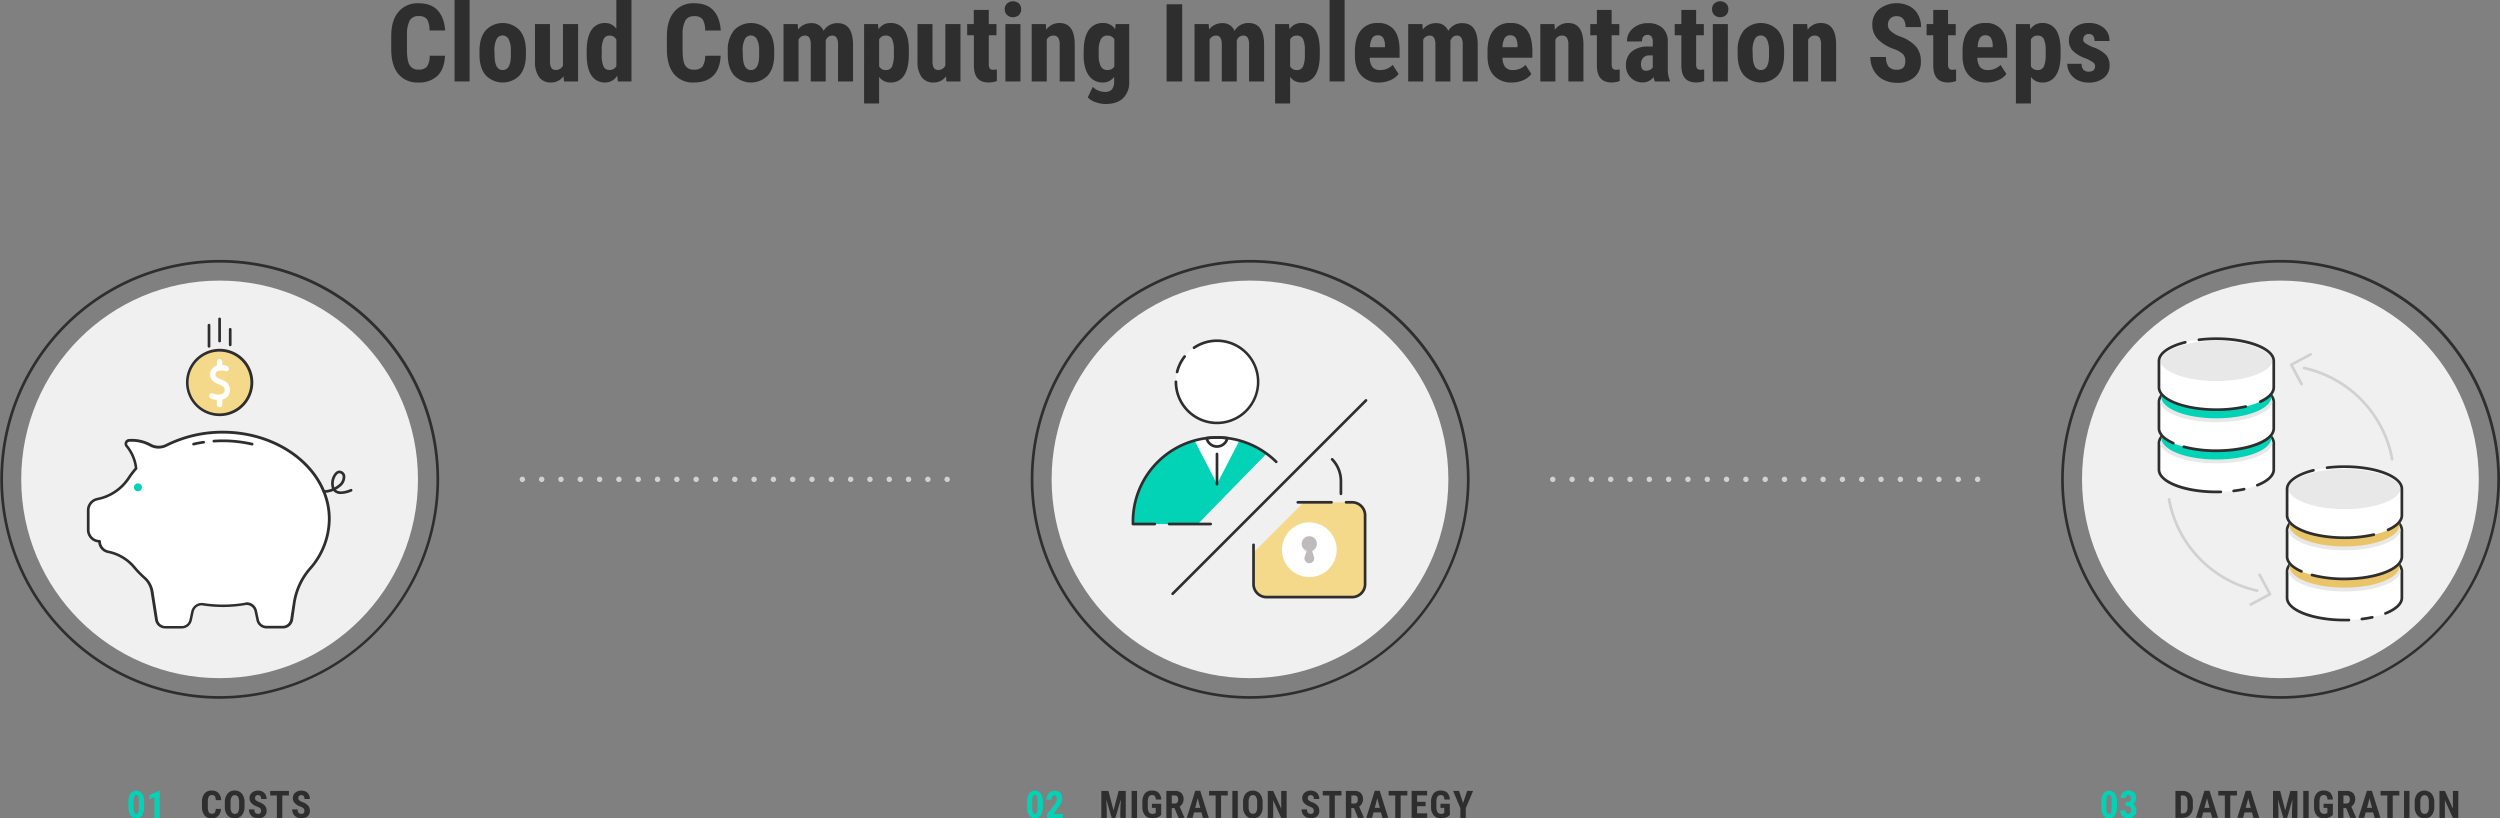 <svg id="Layer_1" data-name="Layer 1" xmlns="http://www.w3.org/2000/svg" viewBox="0 0 921 301.47"><rect x="0" y="0" width="921" height="301.47" fill="#808080" stroke="none"/><defs><style>.cls-1{fill:#2e2e2e;}.cls-2{fill:#d1d1d1;}.cls-3{fill:#f0f0f0;}.cls-4{fill:#fff;}.cls-5{fill:#02d2b6;}.cls-6{fill:#f5d98b;}.cls-7{fill:#e8e8e8;}.cls-8{fill:#eac468;}.cls-9{fill:#bdbbbc;}</style></defs><title>Artboard 3</title><path class="cls-1" d="M163.94,20.53c-.14,3.24-1.06,5.69-2.73,7.36a9.69,9.69,0,0,1-7.12,2.5,9,9,0,0,1-7.39-3.17q-2.56-3.18-2.57-9.06V13.38c0-3.91.88-6.92,2.66-9a9.09,9.09,0,0,1,7.38-3.18q4.65,0,7.06,2.6T164,11.23h-5.76a7.8,7.8,0,0,0-.93-4.15,3.68,3.68,0,0,0-3.12-1.14,3.47,3.47,0,0,0-3.26,1.61,11.22,11.22,0,0,0-1,5.3v5.37q0,4.25,1,5.82a3.47,3.47,0,0,0,3.25,1.58,3.75,3.75,0,0,0,3.13-1.1,7.29,7.29,0,0,0,1-4Z"/><path class="cls-1" d="M173,30h-5.54V0H173Z"/><path class="cls-1" d="M176.64,18.75c0-3.2.75-5.72,2.27-7.54a8.61,8.61,0,0,1,12.58,0q2.26,2.73,2.26,7.58v1.35c0,3.21-.75,5.73-2.24,7.54a8.68,8.68,0,0,1-12.61,0q-2.27-2.73-2.26-7.57Zm5.55,1.39q0,5.66,3,5.66c1.86,0,2.86-1.57,3-4.73l0-2.32a8.82,8.82,0,0,0-.8-4.29,2.48,2.48,0,0,0-2.26-1.39,2.43,2.43,0,0,0-2.2,1.39,9,9,0,0,0-.79,4.29Z"/><path class="cls-1" d="M207.59,28.07A5.46,5.46,0,0,1,203,30.39a5.18,5.18,0,0,1-4.41-2,9.63,9.63,0,0,1-1.5-5.83V8.87h5.52V22.7c0,2.05.71,3.08,2.06,3.08a2.85,2.85,0,0,0,2.73-1.64V8.87h5.57V30h-5.2Z"/><path class="cls-1" d="M216.14,18.79c0-3.46.59-6,1.76-7.75A5.81,5.81,0,0,1,223,8.48a4.92,4.92,0,0,1,4.06,2.11V0h5.57V30h-5l-.25-2.15A5.11,5.11,0,0,1,223,30.39a5.79,5.79,0,0,1-5.07-2.54c-1.17-1.69-1.76-4.18-1.79-7.46Zm5.55,1.39a10,10,0,0,0,.67,4.36,2.33,2.33,0,0,0,2.24,1.24,2.7,2.7,0,0,0,2.48-1.46V14.67a2.62,2.62,0,0,0-2.46-1.56,2.39,2.39,0,0,0-2.23,1.23,9.67,9.67,0,0,0-.7,4.37Z"/><path class="cls-1" d="M265.49,20.53q-.21,4.86-2.73,7.36t-7.11,2.5a9,9,0,0,1-7.4-3.17q-2.56-3.18-2.57-9.06V13.38q0-5.86,2.66-9a9.09,9.09,0,0,1,7.38-3.18q4.65,0,7.07,2.6t2.74,7.46h-5.76a7.61,7.61,0,0,0-.93-4.15,3.67,3.67,0,0,0-3.12-1.14,3.48,3.48,0,0,0-3.26,1.61,11.12,11.12,0,0,0-1,5.3v5.37q0,4.25.94,5.82a3.48,3.48,0,0,0,3.26,1.58,3.73,3.73,0,0,0,3.12-1.1,7.29,7.29,0,0,0,1-4Z"/><path class="cls-1" d="M268.11,18.75a11.48,11.48,0,0,1,2.27-7.54,8.61,8.61,0,0,1,12.58,0q2.27,2.73,2.26,7.58v1.35c0,3.21-.74,5.73-2.24,7.54a8.68,8.68,0,0,1-12.61,0q-2.26-2.73-2.26-7.57Zm5.55,1.39q0,5.66,3,5.66c1.86,0,2.86-1.57,3-4.73l0-2.32a8.94,8.94,0,0,0-.8-4.29,2.51,2.51,0,0,0-2.27-1.39,2.43,2.43,0,0,0-2.2,1.39,9,9,0,0,0-.79,4.29Z"/><path class="cls-1" d="M293.86,8.87l.16,2a5.94,5.94,0,0,1,4.9-2.34,4.55,4.55,0,0,1,4.47,2.85,5.81,5.81,0,0,1,5.18-2.85q5.55,0,5.69,7.67V30h-5.53V16.5a5,5,0,0,0-.51-2.61,1.89,1.89,0,0,0-1.72-.78A2.48,2.48,0,0,0,304.2,15l0,.66V30h-5.52V16.54a5.34,5.34,0,0,0-.49-2.62,1.87,1.87,0,0,0-1.74-.81,2.53,2.53,0,0,0-2.27,1.54V30h-5.53V8.87Z"/><path class="cls-1" d="M334.81,20.1q0,5-1.71,7.63A5.65,5.65,0,0,1,328,30.39a4.92,4.92,0,0,1-4.14-2.09v9.82h-5.53V8.87h5.12l.19,1.93A5,5,0,0,1,328,8.48a5.79,5.79,0,0,1,5.09,2.46q1.71,2.46,1.75,7.54Zm-5.51-1.39a9.94,9.94,0,0,0-.67-4.33,2.37,2.37,0,0,0-2.28-1.27,2.63,2.63,0,0,0-2.48,1.42v9.9a2.61,2.61,0,0,0,2.52,1.37,2.3,2.3,0,0,0,2.28-1.39,11,11,0,0,0,.63-4.31Z"/><path class="cls-1" d="M348.54,28.07a5.43,5.43,0,0,1-4.61,2.32,5.18,5.18,0,0,1-4.41-2A9.56,9.56,0,0,1,338,22.56V8.87h5.53V22.7c0,2.05.71,3.08,2,3.08a2.86,2.86,0,0,0,2.74-1.64V8.87h5.57V30h-5.2Z"/><path class="cls-1" d="M364.27,3.67v5.2h2.83V13h-2.83v10.5a3.06,3.06,0,0,0,.34,1.72,1.53,1.53,0,0,0,1.32.47,5.24,5.24,0,0,0,1.31-.13l0,4.29a8.65,8.65,0,0,1-3.05.53q-5.36,0-5.41-6.14V13H356.3V8.87h2.44V3.67Z"/><path class="cls-1" d="M370.13,3.4A2.89,2.89,0,0,1,371,1.29a3.33,3.33,0,0,1,4.38,0,2.85,2.85,0,0,1,.82,2.11,2.91,2.91,0,0,1-.81,2.11,3.3,3.3,0,0,1-4.4,0A2.91,2.91,0,0,1,370.13,3.4Zm5.8,26.6h-5.54V8.87h5.54Z"/><path class="cls-1" d="M385.27,8.87l.16,2.09a5.84,5.84,0,0,1,4.9-2.48q5.46,0,5.61,7.63V30h-5.55V16.52a4.82,4.82,0,0,0-.54-2.6,2.07,2.07,0,0,0-1.88-.81,2.59,2.59,0,0,0-2.35,1.54V30h-5.54V8.87Z"/><path class="cls-1" d="M399.24,18.79c0-3.46.63-6,1.88-7.75a6.13,6.13,0,0,1,5.25-2.56,5.07,5.07,0,0,1,4.44,2.26L411,8.87h5V30a8.07,8.07,0,0,1-2.26,6.18q-2.26,2.15-6.51,2.14a10.77,10.77,0,0,1-3.65-.69,6.74,6.74,0,0,1-2.85-1.77L402.58,32a5.84,5.84,0,0,0,2,1.34,6.27,6.27,0,0,0,2.36.52,3.48,3.48,0,0,0,2.67-.89,4.28,4.28,0,0,0,.83-2.86V28.32a5,5,0,0,1-4.13,2.07,6,6,0,0,1-5.22-2.63q-1.85-2.62-1.89-7.41Zm5.53,1.39a9.08,9.08,0,0,0,.76,4.26A2.58,2.58,0,0,0,408,25.78a2.83,2.83,0,0,0,2.52-1.23V14.45A2.77,2.77,0,0,0,408,13.11a2.63,2.63,0,0,0-2.44,1.34,9.06,9.06,0,0,0-.79,4.34Z"/><path class="cls-1" d="M435.52,30h-5.74V1.56h5.74Z"/><path class="cls-1" d="M445.27,8.87l.16,2a6,6,0,0,1,4.9-2.34,4.58,4.58,0,0,1,4.48,2.85A5.78,5.78,0,0,1,460,8.48q5.55,0,5.69,7.67V30h-5.53V16.5a5,5,0,0,0-.51-2.61,1.89,1.89,0,0,0-1.72-.78,2.48,2.48,0,0,0-2.3,1.89l0,.66V30h-5.53V16.54a5.34,5.34,0,0,0-.49-2.62,1.87,1.87,0,0,0-1.74-.81,2.53,2.53,0,0,0-2.27,1.54V30h-5.53V8.87Z"/><path class="cls-1" d="M486.22,20.1q0,5-1.71,7.63a5.65,5.65,0,0,1-5.09,2.66,4.92,4.92,0,0,1-4.14-2.09v9.82h-5.53V8.87h5.12l.19,1.93a5,5,0,0,1,4.32-2.32,5.79,5.79,0,0,1,5.09,2.46q1.71,2.46,1.75,7.54Zm-5.51-1.39a9.94,9.94,0,0,0-.67-4.33,2.37,2.37,0,0,0-2.28-1.27,2.63,2.63,0,0,0-2.48,1.42v9.9a2.61,2.61,0,0,0,2.52,1.37,2.3,2.3,0,0,0,2.28-1.39,11,11,0,0,0,.63-4.31Z"/><path class="cls-1" d="M495.36,30h-5.54V0h5.54Z"/><path class="cls-1" d="M508.18,30.39a8.67,8.67,0,0,1-6.64-2.54q-2.39-2.54-2.39-7.26V18.91q0-5,2.19-7.72a7.59,7.59,0,0,1,6.27-2.71,7.2,7.2,0,0,1,6,2.54c1.34,1.7,2,4.21,2,7.54v2.71h-11a5.75,5.75,0,0,0,1,3.44,3.47,3.47,0,0,0,2.83,1.09,6.23,6.23,0,0,0,4.63-1.89l2.17,3.34a7.21,7.21,0,0,1-3,2.27A10.12,10.12,0,0,1,508.18,30.39Zm-3.48-13h5.53v-.51a5.85,5.85,0,0,0-.62-2.87,2.19,2.19,0,0,0-2-1,2.3,2.3,0,0,0-2.1,1A7.24,7.24,0,0,0,504.7,17.42Z"/><path class="cls-1" d="M524,8.87l.15,2a6,6,0,0,1,4.91-2.34,4.55,4.55,0,0,1,4.47,2.85,5.8,5.8,0,0,1,5.18-2.85q5.55,0,5.68,7.67V30h-5.53V16.5a5,5,0,0,0-.51-2.61,1.88,1.88,0,0,0-1.71-.78q-1.54,0-2.31,1.89l0,.66V30h-5.53V16.54a5.23,5.23,0,0,0-.49-2.62,1.85,1.85,0,0,0-1.74-.81,2.52,2.52,0,0,0-2.26,1.54V30h-5.53V8.87Z"/><path class="cls-1" d="M557,30.39a8.67,8.67,0,0,1-6.64-2.54Q548,25.32,548,20.59V18.91q0-5,2.19-7.72a7.56,7.56,0,0,1,6.27-2.71,7.19,7.19,0,0,1,6,2.54c1.35,1.7,2,4.21,2.06,7.54v2.71h-11a5.69,5.69,0,0,0,1,3.44,3.49,3.49,0,0,0,2.83,1.09A6.25,6.25,0,0,0,562,23.91l2.16,3.34a7.15,7.15,0,0,1-2.95,2.27A10.12,10.12,0,0,1,557,30.39Zm-3.47-13h5.52v-.51a5.85,5.85,0,0,0-.62-2.87,2.17,2.17,0,0,0-2-1,2.28,2.28,0,0,0-2.1,1A7,7,0,0,0,553.53,17.42Z"/><path class="cls-1" d="M572.67,8.87l.16,2.09a5.84,5.84,0,0,1,4.9-2.48c3.64,0,5.5,2.54,5.61,7.63V30h-5.55V16.52a4.82,4.82,0,0,0-.54-2.6,2.08,2.08,0,0,0-1.88-.81A2.59,2.59,0,0,0,573,14.65V30h-5.54V8.87Z"/><path class="cls-1" d="M593.73,3.67v5.2h2.83V13h-2.83v10.5a3.15,3.15,0,0,0,.34,1.72,1.53,1.53,0,0,0,1.32.47,5.24,5.24,0,0,0,1.31-.13l0,4.29a8.65,8.65,0,0,1-3,.53c-3.56,0-5.37-2.05-5.41-6.14V13h-2.44V8.87h2.44V3.67Z"/><path class="cls-1" d="M609.64,30a7.19,7.19,0,0,1-.47-1.64,4.75,4.75,0,0,1-4,2,6,6,0,0,1-4.4-1.76A6.16,6.16,0,0,1,599,24.08,6.36,6.36,0,0,1,601.11,19a9.24,9.24,0,0,1,6.1-1.86h1.68v-1.7a3.15,3.15,0,0,0-.49-2,1.74,1.74,0,0,0-1.42-.59c-1.38,0-2.07.81-2.07,2.42h-5.53a6.1,6.1,0,0,1,2.2-4.83,8.15,8.15,0,0,1,5.55-1.9,7.55,7.55,0,0,1,5.39,1.8,6.79,6.79,0,0,1,1.9,5.17v9.94a10.58,10.58,0,0,0,.78,4.28V30Zm-3.27-3.95a3.09,3.09,0,0,0,1.57-.37,2.54,2.54,0,0,0,.95-.88V20.41h-1.33a2.83,2.83,0,0,0-2.21.9,3.45,3.45,0,0,0-.81,2.4Q604.54,26.05,606.37,26.05Z"/><path class="cls-1" d="M624.86,3.67v5.2h2.83V13h-2.83v10.5a3.06,3.06,0,0,0,.34,1.72,1.51,1.51,0,0,0,1.32.47,5.16,5.16,0,0,0,1.3-.13l0,4.29a8.69,8.69,0,0,1-3,.53q-5.36,0-5.41-6.14V13h-2.45V8.87h2.45V3.67Z"/><path class="cls-1" d="M630.72,3.4a2.85,2.85,0,0,1,.82-2.11,3.32,3.32,0,0,1,4.37,0,2.85,2.85,0,0,1,.82,2.11,2.91,2.91,0,0,1-.81,2.11,3.29,3.29,0,0,1-4.39,0A2.91,2.91,0,0,1,630.72,3.4Zm5.8,26.6H631V8.87h5.55Z"/><path class="cls-1" d="M640.15,18.75a11.48,11.48,0,0,1,2.27-7.54,8.61,8.61,0,0,1,12.58,0q2.26,2.73,2.27,7.58v1.35c0,3.21-.75,5.73-2.25,7.54a8.68,8.68,0,0,1-12.61,0q-2.26-2.73-2.26-7.57Zm5.55,1.39q0,5.66,3,5.66c1.86,0,2.86-1.57,3-4.73l0-2.32a8.94,8.94,0,0,0-.8-4.29,2.5,2.5,0,0,0-2.27-1.39,2.43,2.43,0,0,0-2.2,1.39,9,9,0,0,0-.79,4.29Z"/><path class="cls-1" d="M665.76,8.87l.16,2.09a5.86,5.86,0,0,1,4.91-2.48q5.45,0,5.6,7.63V30h-5.55V16.52a4.93,4.93,0,0,0-.53-2.6,2.1,2.1,0,0,0-1.89-.81,2.57,2.57,0,0,0-2.34,1.54V30h-5.55V8.87Z"/><path class="cls-1" d="M701.91,22.54a3.58,3.58,0,0,0-.89-2.63,10.12,10.12,0,0,0-3.23-1.84,15.05,15.05,0,0,1-6.16-3.8,7.63,7.63,0,0,1-1.87-5.15,7.22,7.22,0,0,1,2.55-5.77,10.56,10.56,0,0,1,11.14-1.07,7.64,7.64,0,0,1,3.16,3.11,9.42,9.42,0,0,1,1.1,4.57H702a4.77,4.77,0,0,0-.85-3,3,3,0,0,0-2.46-1,3.07,3.07,0,0,0-2.34.89,3.33,3.33,0,0,0-.84,2.39,2.93,2.93,0,0,0,.94,2.12,10.59,10.59,0,0,0,3.32,2,14.45,14.45,0,0,1,6,3.69,8.27,8.27,0,0,1,1.88,5.57,7.36,7.36,0,0,1-2.36,5.8,9.39,9.39,0,0,1-6.43,2.09,11.12,11.12,0,0,1-5-1.13A8.62,8.62,0,0,1,690.33,26a9.46,9.46,0,0,1-1.28-5h5.77a5.47,5.47,0,0,0,.95,3.57,3.93,3.93,0,0,0,3.13,1.11Q701.92,25.72,701.91,22.54Z"/><path class="cls-1" d="M717.66,3.67v5.2h2.83V13h-2.83v10.5a3.06,3.06,0,0,0,.34,1.72,1.51,1.51,0,0,0,1.32.47,5.16,5.16,0,0,0,1.3-.13l0,4.29a8.59,8.59,0,0,1-3,.53q-5.35,0-5.41-6.14V13h-2.45V8.87h2.45V3.67Z"/><path class="cls-1" d="M732.05,30.39a8.67,8.67,0,0,1-6.64-2.54Q723,25.32,723,20.59V18.91q0-5,2.19-7.72a7.56,7.56,0,0,1,6.27-2.71,7.22,7.22,0,0,1,6,2.54q2,2.55,2,7.54v2.71h-11a5.76,5.76,0,0,0,1,3.44,3.5,3.5,0,0,0,2.84,1.09A6.24,6.24,0,0,0,737,23.91l2.16,3.34a7.15,7.15,0,0,1-3,2.27A10.12,10.12,0,0,1,732.05,30.39Zm-3.47-13h5.53v-.51a6,6,0,0,0-.63-2.87,2.17,2.17,0,0,0-2-1,2.28,2.28,0,0,0-2.1,1A7,7,0,0,0,728.58,17.42Z"/><path class="cls-1" d="M759.13,20.1q0,5-1.71,7.63a5.64,5.64,0,0,1-5.09,2.66,4.92,4.92,0,0,1-4.14-2.09v9.82h-5.53V8.87h5.12l.2,1.93a4.94,4.94,0,0,1,4.31-2.32,5.79,5.79,0,0,1,5.09,2.46c1.14,1.64,1.73,4.15,1.75,7.54Zm-5.51-1.39a9.94,9.94,0,0,0-.67-4.33,2.37,2.37,0,0,0-2.28-1.27,2.63,2.63,0,0,0-2.48,1.42v9.9a2.63,2.63,0,0,0,2.52,1.37A2.3,2.3,0,0,0,753,24.41a11,11,0,0,0,.63-4.31Z"/><path class="cls-1" d="M771.83,24.34a1.71,1.71,0,0,0-.67-1.3,13,13,0,0,0-3-1.61,12.51,12.51,0,0,1-4.7-2.88,5.45,5.45,0,0,1-1.28-3.69,5.92,5.92,0,0,1,2-4.58,7.66,7.66,0,0,1,5.31-1.8,8.27,8.27,0,0,1,5.56,1.79,6,6,0,0,1,2.09,4.83h-5.52c0-1.72-.72-2.58-2.15-2.58a1.93,1.93,0,0,0-2,2.07,1.6,1.6,0,0,0,.63,1.24A13.59,13.59,0,0,0,771,17.36a12.22,12.22,0,0,1,4.78,2.79,5.65,5.65,0,0,1,1.39,4,5.55,5.55,0,0,1-2.13,4.55,8.59,8.59,0,0,1-5.58,1.72,8.88,8.88,0,0,1-4.11-.91A6.88,6.88,0,0,1,762.6,27a6.5,6.5,0,0,1-1-3.49h5.26a3.31,3.31,0,0,0,.67,2.16,2.63,2.63,0,0,0,2.08.73C771.09,26.35,771.83,25.68,771.83,24.34Z"/><path class="cls-2" d="M192.44,177.59a1,1,0,0,1-.38-.07,1,1,0,0,1-.32-.22.87.87,0,0,1-.22-.32,1,1,0,0,1-.07-.39,1,1,0,0,1,.07-.38.87.87,0,0,1,.22-.32.64.64,0,0,1,.15-.13.91.91,0,0,1,.17-.09,1.39,1.39,0,0,1,.19-.06,1,1,0,0,1,.9.28,1,1,0,0,1,.22.32,1,1,0,0,1-.22,1.09,1,1,0,0,1-.32.22A1,1,0,0,1,192.44,177.59Z"/><path class="cls-2" d="M340.83,176.59a1,1,0,0,1,1-1h0a1,1,0,0,1,1,1h0a1,1,0,0,1-1,1h0A1,1,0,0,1,340.83,176.59Zm-7.11,0a1,1,0,0,1,1-1h0a1,1,0,0,1,1,1h0a1,1,0,0,1-1,1h0A1,1,0,0,1,333.72,176.59Zm-7.11,0a1,1,0,0,1,1-1h0a1,1,0,0,1,1,1h0a1,1,0,0,1-1,1h0A1,1,0,0,1,326.61,176.59Zm-7.12,0a1,1,0,0,1,1-1h0a1,1,0,0,1,1,1h0a1,1,0,0,1-1,1h0A1,1,0,0,1,319.49,176.59Zm-7.11,0a1,1,0,0,1,1-1h0a1,1,0,0,1,1,1h0a1,1,0,0,1-1,1h0A1,1,0,0,1,312.38,176.59Zm-7.11,0a1,1,0,0,1,1-1h0a1,1,0,0,1,1,1h0a1,1,0,0,1-1,1h0A1,1,0,0,1,305.27,176.59Zm-7.12,0a1,1,0,0,1,1-1h0a1,1,0,0,1,1,1h0a1,1,0,0,1-1,1h0A1,1,0,0,1,298.15,176.59Zm-7.11,0a1,1,0,0,1,1-1h0a1,1,0,0,1,1,1h0a1,1,0,0,1-1,1h0A1,1,0,0,1,291,176.59Zm-7.11,0a1,1,0,0,1,1-1h0a1,1,0,0,1,1,1h0a1,1,0,0,1-1,1h0A1,1,0,0,1,283.93,176.59Zm-7.12,0a1,1,0,0,1,1-1h0a1,1,0,0,1,1,1h0a1,1,0,0,1-1,1h0A1,1,0,0,1,276.81,176.59Zm-7.11,0a1,1,0,0,1,1-1h0a1,1,0,0,1,1,1h0a1,1,0,0,1-1,1h0A1,1,0,0,1,269.7,176.59Zm-7.12,0a1,1,0,0,1,1-1h0a1,1,0,0,1,1,1h0a1,1,0,0,1-1,1h0A1,1,0,0,1,262.58,176.59Zm-7.11,0a1,1,0,0,1,1-1h0a1,1,0,0,1,1,1h0a1,1,0,0,1-1,1h0A1,1,0,0,1,255.47,176.59Zm-7.12,0a1,1,0,0,1,1-1h0a1,1,0,0,1,1,1h0a1,1,0,0,1-1,1h0A1,1,0,0,1,248.35,176.59Zm-7.11,0a1,1,0,0,1,1-1h0a1,1,0,0,1,1,1h0a1,1,0,0,1-1,1h0A1,1,0,0,1,241.24,176.59Zm-7.11,0a1,1,0,0,1,1-1h0a1,1,0,0,1,1,1h0a1,1,0,0,1-1,1h0A1,1,0,0,1,234.13,176.59Zm-7.12,0a1,1,0,0,1,1-1h0a1,1,0,0,1,1,1h0a1,1,0,0,1-1,1h0A1,1,0,0,1,227,176.59Zm-7.11,0a1,1,0,0,1,1-1h0a1,1,0,0,1,1,1h0a1,1,0,0,1-1,1h0A1,1,0,0,1,219.9,176.59Zm-7.12,0a1,1,0,0,1,1-1h0a1,1,0,0,1,1,1h0a1,1,0,0,1-1,1h0A1,1,0,0,1,212.78,176.59Zm-7.11,0a1,1,0,0,1,1-1h0a1,1,0,0,1,1,1h0a1,1,0,0,1-1,1h0A1,1,0,0,1,205.67,176.59Zm-7.11,0a1,1,0,0,1,1-1h0a1,1,0,0,1,1,1h0a1,1,0,0,1-1,1h0A1,1,0,0,1,198.56,176.59Z"/><path class="cls-2" d="M349,177.59a1,1,0,0,1-.71-.29A1,1,0,0,1,348,177a1,1,0,0,1-.07-.39,1,1,0,0,1,.07-.38,1.46,1.46,0,0,1,.22-.33,1,1,0,0,1,1.41,0,1,1,0,0,1,.3.71,1,1,0,0,1-.08.39.87.87,0,0,1-.22.32A1,1,0,0,1,349,177.59Z"/><path class="cls-2" d="M572.05,177.59a1,1,0,0,1-.39-.07,1,1,0,0,1-.32-.22,1,1,0,0,1-.22-1.09,1,1,0,0,1,.22-.32.87.87,0,0,1,.32-.22,1,1,0,0,1,1.09.22.87.87,0,0,1,.22.32,1,1,0,0,1-.22,1.09,1,1,0,0,1-.32.22A1,1,0,0,1,572.05,177.59Z"/><path class="cls-2" d="M720.44,176.59a1,1,0,0,1,1-1h0a1,1,0,0,1,1,1h0a1,1,0,0,1-1,1h0A1,1,0,0,1,720.44,176.59Zm-7.12,0a1,1,0,0,1,1-1h0a1,1,0,0,1,1,1h0a1,1,0,0,1-1,1h0A1,1,0,0,1,713.32,176.59Zm-7.11,0a1,1,0,0,1,1-1h0a1,1,0,0,1,1,1h0a1,1,0,0,1-1,1h0A1,1,0,0,1,706.21,176.59Zm-7.11,0a1,1,0,0,1,1-1h0a1,1,0,0,1,1,1h0a1,1,0,0,1-1,1h0A1,1,0,0,1,699.1,176.59Zm-7.12,0a1,1,0,0,1,1-1h0a1,1,0,0,1,1,1h0a1,1,0,0,1-1,1h0A1,1,0,0,1,692,176.59Zm-7.11,0a1,1,0,0,1,1-1h0a1,1,0,0,1,1,1h0a1,1,0,0,1-1,1h0A1,1,0,0,1,684.87,176.59Zm-7.12,0a1,1,0,0,1,1-1h0a1,1,0,0,1,1,1h0a1,1,0,0,1-1,1h0A1,1,0,0,1,677.75,176.59Zm-7.11,0a1,1,0,0,1,1-1h0a1,1,0,0,1,1,1h0a1,1,0,0,1-1,1h0A1,1,0,0,1,670.64,176.59Zm-7.11,0a1,1,0,0,1,1-1h0a1,1,0,0,1,1,1h0a1,1,0,0,1-1,1h0A1,1,0,0,1,663.53,176.59Zm-7.12,0a1,1,0,0,1,1-1h0a1,1,0,0,1,1,1h0a1,1,0,0,1-1,1h0A1,1,0,0,1,656.41,176.59Zm-7.11,0a1,1,0,0,1,1-1h0a1,1,0,0,1,1,1h0a1,1,0,0,1-1,1h0A1,1,0,0,1,649.3,176.59Zm-7.11,0a1,1,0,0,1,1-1h0a1,1,0,0,1,1,1h0a1,1,0,0,1-1,1h0A1,1,0,0,1,642.19,176.59Zm-7.12,0a1,1,0,0,1,1-1h0a1,1,0,0,1,1,1h0a1,1,0,0,1-1,1h0A1,1,0,0,1,635.07,176.59Zm-7.11,0a1,1,0,0,1,1-1h0a1,1,0,0,1,1,1h0a1,1,0,0,1-1,1h0A1,1,0,0,1,628,176.59Zm-7.12,0a1,1,0,0,1,1-1h0a1,1,0,0,1,1,1h0a1,1,0,0,1-1,1h0A1,1,0,0,1,620.84,176.59Zm-7.11,0a1,1,0,0,1,1-1h0a1,1,0,0,1,1,1h0a1,1,0,0,1-1,1h0A1,1,0,0,1,613.73,176.59Zm-7.11,0a1,1,0,0,1,1-1h0a1,1,0,0,1,1,1h0a1,1,0,0,1-1,1h0A1,1,0,0,1,606.62,176.59Zm-7.12,0a1,1,0,0,1,1-1h0a1,1,0,0,1,1,1h0a1,1,0,0,1-1,1h0A1,1,0,0,1,599.5,176.59Zm-7.11,0a1,1,0,0,1,1-1h0a1,1,0,0,1,1,1h0a1,1,0,0,1-1,1h0A1,1,0,0,1,592.39,176.59Zm-7.12,0a1,1,0,0,1,1-1h0a1,1,0,0,1,1,1h0a1,1,0,0,1-1,1h0A1,1,0,0,1,585.27,176.59Zm-7.11,0a1,1,0,0,1,1-1h0a1,1,0,0,1,1,1h0a1,1,0,0,1-1,1h0A1,1,0,0,1,578.16,176.59Z"/><path class="cls-2" d="M728.55,177.59a1,1,0,0,1-.38-.07,1,1,0,0,1-.32-.22.87.87,0,0,1-.22-.32,1,1,0,0,1-.08-.39,1,1,0,0,1,.08-.38.87.87,0,0,1,.22-.32,1,1,0,0,1,1.63.32,1,1,0,0,1,.07.38,1,1,0,0,1-.07.39,1.07,1.07,0,0,1-.54.54A1,1,0,0,1,728.55,177.59Z"/><path class="cls-1" d="M80.9,257.43a80.84,80.84,0,1,1,80.89-80.83A81,81,0,0,1,80.9,257.43Zm0-160.67a79.84,79.84,0,1,0,79.89,79.84A80,80,0,0,0,80.9,96.76Z"/><ellipse class="cls-3" cx="80.9" cy="176.6" rx="73.08" ry="73.23"/><path class="cls-4" d="M47.43,176.12a31.15,31.15,0,0,1,2.74-3.58,15.5,15.5,0,0,0-3.49-8.27,1.25,1.25,0,0,1,.86-2,14.08,14.08,0,0,1,7.9,1.71,6.26,6.26,0,0,0,5.87.09,45.9,45.9,0,0,1,20.77-4.84c21.68,0,39.26,14.31,39.26,32a28,28,0,0,1-7.13,18.37,25,25,0,0,0-5.81,12.57l-.93,6.12a3.31,3.31,0,0,1-3.28,2.81h-6a3.32,3.32,0,0,1-3.24-2.62l-.71-3.32a3.44,3.44,0,0,0-4-2.66,48.25,48.25,0,0,1-15.46.13,3.43,3.43,0,0,0-3.91,2.66l-.69,3.2A3.32,3.32,0,0,1,66.92,231H60.86a3.31,3.31,0,0,1-3.27-2.8L56,217.83a8.45,8.45,0,0,0-2.8-5.05A33.73,33.73,0,0,1,49.53,209a16.86,16.86,0,0,0-9.71-5.78,3.93,3.93,0,0,1-3.17-3.87h0a4.2,4.2,0,0,1-4.19-4.2V188a4.2,4.2,0,0,1,3.42-4.12A17.85,17.85,0,0,0,47.43,176.12Z"/><path class="cls-1" d="M104.19,231.53h-6a3.83,3.83,0,0,1-3.73-3l-.71-3.32a2.94,2.94,0,0,0-3.4-2.27,48.78,48.78,0,0,1-15.63.13,2.94,2.94,0,0,0-3.34,2.28l-.69,3.19a3.84,3.84,0,0,1-3.73,3H60.86a3.78,3.78,0,0,1-3.76-3.22l-1.63-10.4a8.05,8.05,0,0,0-2.64-4.76,35.67,35.67,0,0,1-3.69-3.8,16.39,16.39,0,0,0-9.42-5.61,4.43,4.43,0,0,1-3.54-3.89A4.7,4.7,0,0,1,32,195.18V188a4.71,4.71,0,0,1,3.82-4.61A17.45,17.45,0,0,0,47,175.84h0a32.39,32.39,0,0,1,2.64-3.47,15.25,15.25,0,0,0-3.36-7.78,1.77,1.77,0,0,1-.25-1.81,1.74,1.74,0,0,1,1.46-1.05,14.71,14.71,0,0,1,8.18,1.77,5.8,5.8,0,0,0,5.4.09,46.49,46.49,0,0,1,21-4.9c21.92,0,39.76,14.57,39.76,32.47a28.34,28.34,0,0,1-7.26,18.69,24.45,24.45,0,0,0-5.68,12.32L108,228.3A3.79,3.79,0,0,1,104.19,231.53Zm-13.36-9.66A3.93,3.93,0,0,1,94.69,225l.71,3.31a2.81,2.81,0,0,0,2.75,2.23h6a2.79,2.79,0,0,0,2.78-2.38l.94-6.13a25.38,25.38,0,0,1,5.92-12.82,27.37,27.37,0,0,0,7-18c0-17.35-17.39-31.47-38.76-31.47a45.52,45.52,0,0,0-20.55,4.79,6.76,6.76,0,0,1-6.33-.1,13.77,13.77,0,0,0-7.62-1.66.76.76,0,0,0-.62.45.78.78,0,0,0,.11.79,15.88,15.88,0,0,1,3.6,8.55.53.53,0,0,1-.13.36,32.15,32.15,0,0,0-2.69,3.52A18.46,18.46,0,0,1,36,184.32,3.71,3.71,0,0,0,33,188v7.23a3.7,3.7,0,0,0,3.69,3.7.5.5,0,0,1,.5.5,3.43,3.43,0,0,0,2.77,3.38,17.39,17.39,0,0,1,10,6,32.81,32.81,0,0,0,3.59,3.69,9.06,9.06,0,0,1,3,5.36l1.62,10.39a2.81,2.81,0,0,0,2.78,2.38h6.06a2.82,2.82,0,0,0,2.75-2.22l.69-3.19a4,4,0,0,1,4.47-3.06,47.94,47.94,0,0,0,15.31-.13A4,4,0,0,1,90.83,221.87Z"/><circle class="cls-5" cx="50.82" cy="179.53" r="1.46"/><path class="cls-1" d="M92.85,164.11h-.12a47.93,47.93,0,0,0-13.9-1.1.5.5,0,0,1-.07-1A49,49,0,0,1,93,163.12a.49.49,0,0,1,.37.6A.5.5,0,0,1,92.85,164.11Z"/><path class="cls-1" d="M71.32,164.11a.5.5,0,0,1-.49-.39.5.5,0,0,1,.37-.6c1.24-.29,2.5-.52,3.74-.71a.51.51,0,0,1,.57.42.5.5,0,0,1-.42.57c-1.22.18-2.45.42-3.66.7Z"/><path class="cls-1" d="M125.61,182a3.48,3.48,0,0,1-2.81-1.14v0a9.24,9.24,0,0,1-3.46.72.49.49,0,0,1-.48-.51.48.48,0,0,1,.51-.49,7.93,7.93,0,0,0,2.91-.6,6,6,0,0,1,.66-5.15c.71-1.13,1.62-1.64,2.5-1.41a2.28,2.28,0,0,1,1.76,1.77,4.54,4.54,0,0,1-1.87,4.16,10.15,10.15,0,0,1-1.58,1.06c1,.9,2.84.82,5.4-.26a.49.49,0,0,1,.65.27.49.49,0,0,1-.26.65A10.31,10.31,0,0,1,125.61,182Zm-.58-7.65c-.4,0-.85.35-1.25,1a5.15,5.15,0,0,0-.6,4.21,9.29,9.29,0,0,0,1.51-1,3.62,3.62,0,0,0,1.52-3.18,1.29,1.29,0,0,0-1-1A.39.39,0,0,0,125,174.36Z"/><path class="cls-6" d="M75.1,151.29A11.88,11.88,0,0,1,80.91,129a11.75,11.75,0,0,1,5.78,1.51A11.88,11.88,0,1,1,75.1,151.29Z"/><path class="cls-1" d="M80.88,153.3A12.4,12.4,0,1,1,91.71,147,12.33,12.33,0,0,1,80.88,153.3Zm0-23.76a11.38,11.38,0,0,0-5.57,21.32h0a11.42,11.42,0,0,0,15.5-4.39A11.39,11.39,0,0,0,86.45,131,11.5,11.5,0,0,0,80.91,129.54Z"/><path class="cls-4" d="M80.45,147.37a7.1,7.1,0,0,1-2.82-.6,1,1,0,1,1,.83-1.82,5.1,5.1,0,0,0,2,.42c1.44,0,2.3-.64,2.3-1.7,0-.67-.15-1.29-2-2-1.57-.6-3.38-1.56-3.38-3.75,0-1.73,1.38-3.48,4-3.48a6.29,6.29,0,0,1,2.32.42,1,1,0,0,1,.57,1.29,1,1,0,0,1-1.3.57,4.31,4.31,0,0,0-1.59-.28c-1.23,0-2,.58-2,1.48,0,.58.16,1.15,2.08,1.88,1.52.57,3.27,1.52,3.27,3.84C84.75,145.51,83.42,147.37,80.45,147.37Z"/><path class="cls-4" d="M80.9,136.47a1,1,0,0,1-1-1v-2.18a1,1,0,0,1,2,0v2.18A1,1,0,0,1,80.9,136.47Z"/><path class="cls-4" d="M80.9,150a1,1,0,0,1-1-1v-2.6a1,1,0,0,1,2,0V149A1,1,0,0,1,80.9,150Z"/><path class="cls-1" d="M77,128.09a.5.5,0,0,1-.5-.5v-7.8a.5.5,0,0,1,.5-.5.5.5,0,0,1,.5.5v7.8A.5.5,0,0,1,77,128.09Z"/><path class="cls-1" d="M84.81,127.55a.51.51,0,0,1-.5-.5v-5.74a.51.51,0,0,1,.5-.5.5.5,0,0,1,.5.5v5.74A.5.5,0,0,1,84.81,127.55Z"/><path class="cls-1" d="M80.9,126.14a.5.5,0,0,1-.5-.5v-8.15a.5.5,0,0,1,.5-.5.5.5,0,0,1,.5.5v8.15A.5.5,0,0,1,80.9,126.14Z"/><path class="cls-1" d="M460.5,257.43a80.84,80.84,0,1,1,80.9-80.83A81,81,0,0,1,460.5,257.43Zm0-160.67a79.84,79.84,0,1,0,79.9,79.84A80,80,0,0,0,460.5,96.76Z"/><ellipse class="cls-3" cx="460.5" cy="176.6" rx="73.08" ry="73.23"/><path class="cls-1" d="M840.1,257.43A80.84,80.84,0,1,1,921,176.6,81,81,0,0,1,840.1,257.43Zm0-160.67A79.84,79.84,0,1,0,920,176.6,80,80,0,0,0,840.1,96.76Z"/><ellipse class="cls-3" cx="840.1" cy="176.6" rx="73.08" ry="73.23"/><path class="cls-4" d="M816.5,155.09c-11.68,0-21.14,3.68-21.14,8.21V173c0,4.54,9.46,8.21,21.14,8.21s21.15-3.67,21.15-8.21V163.3C837.65,158.77,828.18,155.09,816.5,155.09Z"/><path class="cls-1" d="M822.91,181.35a.5.5,0,0,1-.06-1c1.32-.16,2.59-.37,3.78-.63a.5.5,0,0,1,.6.38.52.52,0,0,1-.39.6c-1.22.26-2.52.48-3.87.64Z"/><path class="cls-1" d="M816.5,181.73c-12.13,0-21.64-3.82-21.64-8.71V163.3c0-4.88,9.51-8.71,21.64-8.71s21.65,3.83,21.65,8.71V173c0,2.38-2.26,4.59-6.36,6.21a.49.49,0,0,1-.65-.28.5.5,0,0,1,.28-.65c3.64-1.44,5.73-3.36,5.73-5.28V163.3c0-4.18-9.46-7.71-20.65-7.71s-20.64,3.53-20.64,7.71V173c0,4.18,9.45,7.71,20.64,7.71l1.62,0a.48.48,0,0,1,.52.48.5.5,0,0,1-.49.52Z"/><path class="cls-7" d="M816.5,155.89c-12.13,0-20.59,3.91-20.59,7.41s8.46,7.4,20.59,7.4,20.59-3.9,20.59-7.4S828.64,155.89,816.5,155.89Z"/><path class="cls-5" d="M816.5,151.43c-11.17,0-20.23,3.52-20.23,7.86v2.13c0,4.34,9.06,7.86,20.23,7.86s20.23-3.52,20.23-7.86v-2.13C836.73,155,827.68,151.43,816.5,151.43Z"/><path class="cls-4" d="M816.5,139.93c-11.68,0-21.14,3.67-21.14,8.2v9.73c0,4.53,9.46,8.21,21.14,8.21s21.15-3.68,21.15-8.21v-9.73C837.65,143.6,828.18,139.93,816.5,139.93Z"/><path class="cls-1" d="M816.5,166.57a48,48,0,0,1-12.1-1.46.5.5,0,0,1,.26-1,46.85,46.85,0,0,0,11.84,1.43c11.19,0,20.65-3.53,20.65-7.71v-9.73c0-4.17-9.46-7.7-20.65-7.7s-20.64,3.53-20.64,7.7v9.73c0,1.77,1.74,3.53,4.91,4.94a.5.5,0,1,1-.4.91c-3.56-1.58-5.51-3.66-5.51-5.85v-9.73c0-4.88,9.51-8.7,21.64-8.7s21.65,3.82,21.65,8.7v9.73C838.15,162.74,828.64,166.57,816.5,166.57Z"/><path class="cls-7" d="M816.5,140.73c-12.13,0-20.59,3.9-20.59,7.4s8.46,7.41,20.59,7.41,20.59-3.9,20.59-7.41S828.64,140.73,816.5,140.73Z"/><path class="cls-5" d="M816.5,136.27c-11.17,0-20.23,3.51-20.23,7.85v2.14c0,4.33,9.06,7.85,20.23,7.85s20.23-3.52,20.23-7.85v-2.14C836.73,139.78,827.68,136.27,816.5,136.27Z"/><path class="cls-4" d="M816.5,124.76c-11.68,0-21.14,3.67-21.14,8.21v9.72c0,4.53,9.46,8.21,21.14,8.21s21.15-3.68,21.15-8.21V133C837.65,128.43,828.18,124.76,816.5,124.76Z"/><path class="cls-7" d="M816.5,125.56c-12.13,0-20.59,3.9-20.59,7.41s8.46,7.4,20.59,7.4,20.59-3.9,20.59-7.4S828.64,125.56,816.5,125.56Z"/><path class="cls-1" d="M832.68,148.47a.49.49,0,0,1-.45-.29.49.49,0,0,1,.25-.66c3-1.39,4.67-3.1,4.67-4.83V133c0-4.18-9.46-7.71-20.65-7.71a52.71,52.71,0,0,0-6.35.38.5.5,0,0,1-.12-1,52.66,52.66,0,0,1,6.47-.39c12.14,0,21.65,3.82,21.65,8.71v9.72c0,2.17-1.82,4.15-5.26,5.74A.49.49,0,0,1,832.68,148.47Z"/><path class="cls-1" d="M816.5,151.4c-12.13,0-21.64-3.83-21.64-8.71V133c0-3.05,3.76-5.81,10.08-7.39a.49.49,0,0,1,.6.36.5.5,0,0,1-.36.61c-5.75,1.44-9.32,3.9-9.32,6.42v9.72c0,4.18,9.45,7.71,20.64,7.71a48.63,48.63,0,0,0,10.7-1.14.51.51,0,0,1,.6.37.5.5,0,0,1-.38.6A48.82,48.82,0,0,1,816.5,151.4Z"/><path class="cls-4" d="M863.7,202.3c-11.67,0-21.14,3.67-21.14,8.2v9.73c0,4.53,9.47,8.2,21.14,8.2s21.15-3.67,21.15-8.2V210.5C884.85,206,875.38,202.3,863.7,202.3Z"/><path class="cls-1" d="M870.11,228.55a.5.5,0,0,1-.49-.44.5.5,0,0,1,.43-.56c1.31-.16,2.58-.37,3.78-.63a.51.51,0,0,1,.6.38.5.5,0,0,1-.38.6c-1.24.26-2.54.48-3.87.65Z"/><path class="cls-1" d="M863.71,228.93c-12.14,0-21.65-3.82-21.65-8.7V210.5c0-4.88,9.51-8.71,21.65-8.71s21.64,3.83,21.64,8.71v9.73c0,2.38-2.26,4.58-6.36,6.21a.5.5,0,0,1-.37-.93c3.64-1.45,5.73-3.37,5.73-5.28V210.5c0-4.17-9.45-7.71-20.64-7.71s-20.65,3.54-20.65,7.71v9.73c0,4.17,9.45,7.7,20.65,7.7.54,0,1.08,0,1.62,0a.48.48,0,0,1,.51.48.5.5,0,0,1-.48.52C864.81,228.93,864.26,228.93,863.71,228.93Z"/><path class="cls-7" d="M863.7,203.1c-12.13,0-20.59,3.9-20.59,7.4s8.46,7.41,20.59,7.41,20.6-3.9,20.6-7.41S875.84,203.1,863.7,203.1Z"/><path class="cls-8" d="M863.7,198.64c-11.17,0-20.23,3.51-20.23,7.85v2.14c0,4.33,9.06,7.85,20.23,7.85s20.24-3.52,20.24-7.85v-2.14C883.94,202.15,874.88,198.64,863.7,198.64Z"/><path class="cls-4" d="M863.7,187.13c-11.67,0-21.14,3.67-21.14,8.21v9.72c0,4.53,9.47,8.21,21.14,8.21s21.15-3.68,21.15-8.21v-9.72C884.85,190.8,875.38,187.13,863.7,187.13Z"/><path class="cls-1" d="M863.71,213.77a47.88,47.88,0,0,1-12.1-1.46.5.5,0,0,1-.36-.61.51.51,0,0,1,.62-.36,46.34,46.34,0,0,0,11.84,1.43c11.19,0,20.64-3.53,20.64-7.71v-9.72c0-4.18-9.45-7.71-20.64-7.71s-20.65,3.53-20.65,7.71v9.72c0,1.78,1.75,3.53,4.91,4.94a.5.5,0,1,1-.4.91c-3.55-1.58-5.51-3.65-5.51-5.85v-9.72c0-4.89,9.51-8.71,21.65-8.71s21.64,3.82,21.64,8.71v9.72C885.35,209.94,875.84,213.77,863.71,213.77Z"/><path class="cls-7" d="M863.7,187.93c-12.13,0-20.59,3.9-20.59,7.41s8.46,7.4,20.59,7.4,20.6-3.9,20.6-7.4S875.84,187.93,863.7,187.93Z"/><path class="cls-8" d="M863.7,183.47c-11.17,0-20.23,3.52-20.23,7.86v2.13c0,4.34,9.06,7.85,20.23,7.85s20.24-3.51,20.24-7.85v-2.13C883.94,187,874.88,183.47,863.7,183.47Z"/><path class="cls-4" d="M863.7,172c-11.67,0-21.14,3.68-21.14,8.21v9.72c0,4.54,9.47,8.21,21.14,8.21s21.15-3.67,21.15-8.21v-9.72C884.85,175.64,875.38,172,863.7,172Z"/><path class="cls-7" d="M863.7,172.77c-12.13,0-20.59,3.9-20.59,7.4s8.46,7.4,20.59,7.4,20.6-3.9,20.6-7.4S875.84,172.77,863.7,172.77Z"/><path class="cls-1" d="M879.89,195.68a.5.5,0,0,1-.21-1c3-1.39,4.67-3.1,4.67-4.83v-9.72c0-4.18-9.45-7.71-20.64-7.71a52.46,52.46,0,0,0-6.35.38.49.49,0,0,1-.56-.43.5.5,0,0,1,.43-.56,52.71,52.71,0,0,1,6.48-.39c12.13,0,21.64,3.83,21.64,8.71v9.72c0,2.17-1.82,4.16-5.25,5.74A.54.54,0,0,1,879.89,195.68Z"/><path class="cls-1" d="M863.71,198.6c-12.14,0-21.65-3.82-21.65-8.71v-9.72c0-3,3.77-5.81,10.08-7.39a.52.52,0,0,1,.61.37.5.5,0,0,1-.37.6c-5.75,1.44-9.32,3.9-9.32,6.42v9.72c0,4.18,9.45,7.71,20.65,7.71a48,48,0,0,0,10.69-1.14.5.5,0,1,1,.22,1A49.34,49.34,0,0,1,863.71,198.6Z"/><path class="cls-2" d="M881.28,169.69a.49.49,0,0,1-.49-.41,41.75,41.75,0,0,0-32.08-33.2.5.5,0,1,1,.21-1,42.73,42.73,0,0,1,32.85,34,.5.5,0,0,1-.4.58Z"/><path class="cls-2" d="M847.89,142a.51.51,0,0,1-.44-.26l-3.82-7.14a.46.46,0,0,1,0-.38.51.51,0,0,1,.24-.3l7.14-3.82a.49.49,0,0,1,.67.2.5.5,0,0,1-.2.68l-6.7,3.59,3.59,6.69a.5.5,0,0,1-.2.68A.53.53,0,0,1,847.89,142Z"/><path class="cls-2" d="M831.54,218.09h-.1a42.73,42.73,0,0,1-32.85-34,.5.5,0,0,1,1-.18,41.74,41.74,0,0,0,32.08,33.2.49.49,0,0,1,.38.59A.5.5,0,0,1,831.54,218.09Z"/><path class="cls-2" d="M829.15,223.19a.5.5,0,0,1-.23-.94l6.69-3.58L832,212a.5.5,0,0,1,.2-.68.51.51,0,0,1,.68.21l3.82,7.13a.5.5,0,0,1-.21.68l-7.13,3.82A.53.53,0,0,1,829.15,223.19Z"/><path class="cls-5" d="M448.34,161.17a31,31,0,0,0-31,31v.89H441.3l25.28-25.94A30.82,30.82,0,0,0,448.34,161.17Z"/><path class="cls-4" d="M440.07,162.3l8.27,15.95,8.27-15.94a30.7,30.7,0,0,0-16.54,0Z"/><path class="cls-1" d="M446,193.55H430.72a.5.5,0,0,1-.5-.5.5.5,0,0,1,.5-.5H446a.5.5,0,0,1,.5.5A.5.5,0,0,1,446,193.55Z"/><path class="cls-1" d="M425.38,193.55h-8a.5.5,0,0,1-.5-.5v-.89a31.48,31.48,0,0,1,53.6-22.41.5.5,0,1,1-.7.71,30.48,30.48,0,0,0-51.9,21.7v.39h7.53a.51.51,0,0,1,.5.5A.5.5,0,0,1,425.38,193.55Z"/><circle class="cls-4" cx="448.34" cy="140.65" r="15.14"/><path class="cls-1" d="M448.34,178.86a.5.5,0,0,1-.5-.5V167.25a.51.51,0,0,1,.5-.5.5.5,0,0,1,.5.5v11.11A.5.5,0,0,1,448.34,178.86Z"/><path class="cls-1" d="M448.34,165a4.44,4.44,0,0,1-4.31-3.47.52.52,0,0,1,.08-.4.56.56,0,0,1,.35-.21,30.62,30.62,0,0,1,7.77,0,.51.51,0,0,1,.34.21.48.48,0,0,1,.08.4A4.42,4.42,0,0,1,448.34,165Zm-3.17-3.15a3.41,3.41,0,0,0,6.34,0A29.21,29.21,0,0,0,445.17,161.84Z"/><path class="cls-1" d="M448.34,156.29a15.65,15.65,0,0,1-15.63-15.64.5.5,0,0,1,.5-.5.5.5,0,0,1,.5.5,14.66,14.66,0,1,0,6.46-12.13.51.51,0,0,1-.7-.14.5.5,0,0,1,.14-.69,15.63,15.63,0,1,1,8.73,28.6Z"/><path class="cls-1" d="M433.65,137.53l-.12,0a.5.5,0,0,1-.37-.6,15.47,15.47,0,0,1,2.84-5.85.5.5,0,1,1,.79.61,14.49,14.49,0,0,0-2.66,5.48A.5.5,0,0,1,433.65,137.53Z"/><path class="cls-6" d="M498.11,185.05H480.3l-18.5,18.47v11.67a4.8,4.8,0,0,0,4.79,4.79h31.52a4.79,4.79,0,0,0,4.79-4.79V189.84A4.79,4.79,0,0,0,498.11,185.05Z"/><circle class="cls-4" cx="482.35" cy="202.52" r="10.08"/><path class="cls-1" d="M494,182.42a.5.5,0,0,1-.5-.5v-4.65a11.11,11.11,0,0,0-3.08-7.7.48.48,0,0,1,0-.7.5.5,0,0,1,.71,0,12.1,12.1,0,0,1,3.36,8.39v4.65A.5.5,0,0,1,494,182.42Z"/><path class="cls-9" d="M485.15,200.35a2.8,2.8,0,1,0-3.79,2.61l-.71,2.16a1.8,1.8,0,1,0,3.41,0l-.71-2.16A2.8,2.8,0,0,0,485.15,200.35Z"/><path class="cls-1" d="M498.11,220.48H466.59a5.3,5.3,0,0,1-5.29-5.29V200.73a.5.5,0,0,1,.5-.5.5.5,0,0,1,.5.5v14.46a4.3,4.3,0,0,0,4.29,4.29h31.52a4.3,4.3,0,0,0,4.29-4.29V189.84a4.3,4.3,0,0,0-4.29-4.29H495.9a.5.5,0,0,1-.5-.5.5.5,0,0,1,.5-.5h2.21a5.3,5.3,0,0,1,5.29,5.29v25.35A5.3,5.3,0,0,1,498.11,220.48Z"/><path class="cls-1" d="M490.52,185.55h-12.4a.5.5,0,0,1-.5-.5.5.5,0,0,1,.5-.5h12.4a.5.5,0,0,1,.5.5A.5.5,0,0,1,490.52,185.55Z"/><path class="cls-1" d="M432,219.24a.5.5,0,0,1-.35-.85l71.23-71.23a.5.5,0,0,1,.7,0,.5.5,0,0,1,0,.71l-71.22,71.22A.51.51,0,0,1,432,219.24Z"/><path class="cls-1" d="M81.39,298a3.75,3.75,0,0,1-1,2.58,3.41,3.41,0,0,1-2.49.88,3.12,3.12,0,0,1-2.59-1.12,4.9,4.9,0,0,1-.9-3.16v-1.68a4.78,4.78,0,0,1,.93-3.16A3.18,3.18,0,0,1,78,291.24a3.22,3.22,0,0,1,2.48.91,4.13,4.13,0,0,1,1,2.61h-2a2.76,2.76,0,0,0-.32-1.45,1.29,1.29,0,0,0-1.1-.4,1.22,1.22,0,0,0-1.14.56,4,4,0,0,0-.35,1.86v1.88a4.29,4.29,0,0,0,.33,2,1.22,1.22,0,0,0,1.14.56,1.3,1.3,0,0,0,1.09-.39,2.49,2.49,0,0,0,.34-1.4Z"/><path class="cls-1" d="M90.09,297.25a4.66,4.66,0,0,1-1,3.11,3.27,3.27,0,0,1-2.63,1.11,3.32,3.32,0,0,1-2.63-1.1,4.57,4.57,0,0,1-1-3.07v-1.71a4.92,4.92,0,0,1,1-3.2,3.22,3.22,0,0,1,2.64-1.15,3.26,3.26,0,0,1,2.62,1.13,4.81,4.81,0,0,1,1,3.18Zm-2-1.67a4.11,4.11,0,0,0-.38-2,1.41,1.41,0,0,0-2.37,0,3.86,3.86,0,0,0-.4,1.93v1.77a3.68,3.68,0,0,0,.39,1.92,1.33,1.33,0,0,0,1.2.62,1.28,1.28,0,0,0,1.17-.6,3.56,3.56,0,0,0,.39-1.88Z"/><path class="cls-1" d="M96.18,298.72a1.23,1.23,0,0,0-.31-.92,3.52,3.52,0,0,0-1.13-.65,5.26,5.26,0,0,1-2.15-1.33,2.67,2.67,0,0,1-.66-1.8,2.54,2.54,0,0,1,.89-2,3.37,3.37,0,0,1,2.27-.76,3.51,3.51,0,0,1,1.64.38,2.77,2.77,0,0,1,1.1,1.1,3.21,3.21,0,0,1,.39,1.6h-2a1.73,1.73,0,0,0-.29-1.07,1.22,1.22,0,0,0-1.68-.05,1.15,1.15,0,0,0-.3.84,1,1,0,0,0,.33.74,3.74,3.74,0,0,0,1.16.68,5,5,0,0,1,2.12,1.3,2.87,2.87,0,0,1,.66,1.94,2.56,2.56,0,0,1-.83,2,3.26,3.26,0,0,1-2.25.74,3.88,3.88,0,0,1-1.75-.4,3,3,0,0,1-1.25-1.14,3.26,3.26,0,0,1-.44-1.74h2a1.85,1.85,0,0,0,.34,1.25,1.37,1.37,0,0,0,1.09.39Q96.18,299.83,96.18,298.72Z"/><path class="cls-1" d="M106.44,293.05H104v8.28h-2v-8.28H99.54v-1.67h6.9Z"/><path class="cls-1" d="M112.14,298.72a1.28,1.28,0,0,0-.31-.92,3.77,3.77,0,0,0-1.13-.65,5.31,5.31,0,0,1-2.16-1.33,2.67,2.67,0,0,1-.66-1.8,2.52,2.52,0,0,1,.9-2,3.34,3.34,0,0,1,2.26-.76,3.48,3.48,0,0,1,1.64.38,2.65,2.65,0,0,1,1.1,1.1,3.21,3.21,0,0,1,.39,1.6h-2a1.66,1.66,0,0,0-.3-1.07,1.22,1.22,0,0,0-1.68-.05,1.15,1.15,0,0,0-.29.84,1,1,0,0,0,.32.74,3.69,3.69,0,0,0,1.17.68,5,5,0,0,1,2.11,1.3,2.87,2.87,0,0,1,.66,1.94,2.53,2.53,0,0,1-.83,2,3.26,3.26,0,0,1-2.25.74,3.91,3.91,0,0,1-1.75-.4,2.91,2.91,0,0,1-1.24-1.14,3.27,3.27,0,0,1-.45-1.74h2a1.91,1.91,0,0,0,.33,1.25,1.37,1.37,0,0,0,1.09.39C111.79,299.83,112.14,299.46,112.14,298.72Z"/><path class="cls-5" d="M53.1,297.21a5.65,5.65,0,0,1-.74,3.16,2.45,2.45,0,0,1-2.14,1.1,2.43,2.43,0,0,1-2.12-1.07,5.38,5.38,0,0,1-.78-3v-1.88a5.64,5.64,0,0,1,.74-3.15,2.65,2.65,0,0,1,4.28,0,5.45,5.45,0,0,1,.76,3.08Zm-1.94-2a5.25,5.25,0,0,0-.23-1.77.78.78,0,0,0-.72-.58c-.62,0-.94.71-1,2.15v2.48a5.3,5.3,0,0,0,.23,1.79.8.8,0,0,0,.74.59.75.75,0,0,0,.7-.55,4.93,4.93,0,0,0,.24-1.69Z"/><path class="cls-5" d="M58.84,301.33H56.9v-7.6l-1.89.73v-1.61l3.63-1.49h.2Z"/><path class="cls-1" d="M408.35,291.38l1.88,7.19,1.87-7.19h2.63v9.95h-2v-2.69l.18-4.15-2,6.84h-1.36l-2-6.84.18,4.15v2.69h-2v-9.95Z"/><path class="cls-1" d="M418.89,301.33h-2v-9.95h2Z"/><path class="cls-1" d="M427.79,300.2a3.59,3.59,0,0,1-1.42.95,5.28,5.28,0,0,1-1.85.32,3.39,3.39,0,0,1-2.67-1.07,4.62,4.62,0,0,1-1-3.09v-1.79a4.93,4.93,0,0,1,.9-3.17,3.18,3.18,0,0,1,2.62-1.11,3.39,3.39,0,0,1,2.45.8,3.74,3.74,0,0,1,1,2.51h-2a2.3,2.3,0,0,0-.4-1.3,1.27,1.27,0,0,0-1-.34,1.31,1.31,0,0,0-1.19.59,3.9,3.9,0,0,0-.38,1.9v1.8a3.7,3.7,0,0,0,.41,2,1.47,1.47,0,0,0,1.33.62,1.76,1.76,0,0,0,1-.24l.18-.12v-1.83h-1.41v-1.52h3.42Z"/><path class="cls-1" d="M432.68,297.69h-1v3.64h-2v-9.95h3.21a3.26,3.26,0,0,1,2.33.78,3.39,3.39,0,0,1-.62,5l1.75,4.07v.1h-2.16Zm-1-1.67h1.14a1.07,1.07,0,0,0,.9-.4,1.7,1.7,0,0,0,.31-1.07q0-1.5-1.17-1.5h-1.18Z"/><path class="cls-1" d="M442.62,299.29h-2.74l-.54,2h-2.12l3.11-9.95h1.84l3.13,9.95h-2.15Zm-2.31-1.67h1.86l-.93-3.55Z"/><path class="cls-1" d="M452.3,293.05h-2.46v8.28h-2v-8.28h-2.42v-1.67h6.89Z"/><path class="cls-1" d="M456,301.33h-2v-9.95h2Z"/><path class="cls-1" d="M465.15,297.25a4.66,4.66,0,0,1-.94,3.11,3.27,3.27,0,0,1-2.63,1.11,3.33,3.33,0,0,1-2.64-1.1,4.62,4.62,0,0,1-1-3.07v-1.71a4.92,4.92,0,0,1,.95-3.2,3.6,3.6,0,0,1,5.26,0,4.81,4.81,0,0,1,1,3.18Zm-2-1.67a4,4,0,0,0-.39-2,1.27,1.27,0,0,0-1.19-.66,1.29,1.29,0,0,0-1.18.63,3.86,3.86,0,0,0-.4,1.93v1.77a3.68,3.68,0,0,0,.39,1.92,1.34,1.34,0,0,0,1.21.62,1.3,1.3,0,0,0,1.17-.6,3.77,3.77,0,0,0,.39-1.88Z"/><path class="cls-1" d="M474,301.33h-2l-2.95-6.53v6.53h-2v-9.95h2l2.95,6.53v-6.53h2Z"/><path class="cls-1" d="M484,298.72a1.28,1.28,0,0,0-.31-.92,3.72,3.72,0,0,0-1.14-.65,5.33,5.33,0,0,1-2.15-1.33,2.67,2.67,0,0,1-.66-1.8,2.52,2.52,0,0,1,.9-2,3.34,3.34,0,0,1,2.26-.76,3.51,3.51,0,0,1,1.64.38,2.71,2.71,0,0,1,1.1,1.1,3.21,3.21,0,0,1,.39,1.6h-2a1.66,1.66,0,0,0-.29-1.07,1.22,1.22,0,0,0-1.68-.05,1.15,1.15,0,0,0-.29.84,1,1,0,0,0,.32.74,3.69,3.69,0,0,0,1.17.68,5,5,0,0,1,2.11,1.3,2.87,2.87,0,0,1,.66,1.94,2.53,2.53,0,0,1-.83,2,3.26,3.26,0,0,1-2.25.74,3.91,3.91,0,0,1-1.75-.4,2.91,2.91,0,0,1-1.24-1.14,3.27,3.27,0,0,1-.45-1.74h2a1.91,1.91,0,0,0,.33,1.25,1.37,1.37,0,0,0,1.09.39C483.6,299.83,484,299.46,484,298.72Z"/><path class="cls-1" d="M494.2,293.05h-2.46v8.28h-2v-8.28H487.3v-1.67h6.9Z"/><path class="cls-1" d="M498.82,297.69h-1v3.64h-2v-9.95H499a3.23,3.23,0,0,1,2.33.78,3.4,3.4,0,0,1-.61,5l1.74,4.07v.1h-2.16Zm-1-1.67H499a1.08,1.08,0,0,0,.91-.4,1.76,1.76,0,0,0,.3-1.07q0-1.5-1.17-1.5h-1.18Z"/><path class="cls-1" d="M508.76,299.29H506l-.53,2h-2.13l3.11-9.95h1.84l3.13,9.95h-2.15Zm-2.3-1.67h1.86l-.93-3.55Z"/><path class="cls-1" d="M518.45,293.05H516v8.28h-2v-8.28h-2.42v-1.67h6.9Z"/><path class="cls-1" d="M525.19,297h-3.13v2.64h3.71v1.67h-5.72v-9.95h5.7v1.67h-3.69v2.35h3.13Z"/><path class="cls-1" d="M534.14,300.2a3.63,3.63,0,0,1-1.43.95,5.24,5.24,0,0,1-1.85.32,3.38,3.38,0,0,1-2.66-1.07,4.57,4.57,0,0,1-1-3.09v-1.79a4.93,4.93,0,0,1,.9-3.17,3.17,3.17,0,0,1,2.62-1.11,3.41,3.41,0,0,1,2.45.8,3.79,3.79,0,0,1,.95,2.51h-2a2.24,2.24,0,0,0-.39-1.3,1.28,1.28,0,0,0-1-.34,1.3,1.3,0,0,0-1.18.59,3.79,3.79,0,0,0-.38,1.9v1.8a3.71,3.71,0,0,0,.4,2,1.5,1.5,0,0,0,1.34.62,1.76,1.76,0,0,0,1-.24l.17-.12v-1.83h-1.41v-1.52h3.43Z"/><path class="cls-1" d="M539,295.85l1.5-4.47h2.19L540,297.72v3.61h-2v-3.61l-2.67-6.34h2.19Z"/><path class="cls-5" d="M384.18,297.21a5.57,5.57,0,0,1-.75,3.16,2.63,2.63,0,0,1-4.26,0,5.38,5.38,0,0,1-.78-3v-1.88a5.55,5.55,0,0,1,.75-3.15,2.65,2.65,0,0,1,4.28,0,5.45,5.45,0,0,1,.76,3.08Zm-1.94-2a5,5,0,0,0-.24-1.77.76.76,0,0,0-.72-.58c-.62,0-.93.71-1,2.15v2.48a5,5,0,0,0,.24,1.79.79.79,0,0,0,.73.59.74.74,0,0,0,.7-.55,4.65,4.65,0,0,0,.25-1.69Z"/><path class="cls-5" d="M391.53,301.33h-5.87V300l2.69-3.42a7.08,7.08,0,0,0,.76-1.25,2.52,2.52,0,0,0,.24-1,1.93,1.93,0,0,0-.23-1,.72.72,0,0,0-.66-.37.86.86,0,0,0-.75.43,2.34,2.34,0,0,0-.27,1.23H385.5a3.57,3.57,0,0,1,.38-1.67,2.76,2.76,0,0,1,1.06-1.18,2.94,2.94,0,0,1,1.56-.42,2.8,2.8,0,0,1,2.07.73,2.83,2.83,0,0,1,.73,2.09,3.9,3.9,0,0,1-.41,1.71,10.82,10.82,0,0,1-1.47,2.13l-1.28,1.82h3.39Z"/><path class="cls-1" d="M801.43,301.33v-9.95h2.64a3.65,3.65,0,0,1,2.78,1.1,4.33,4.33,0,0,1,1,3v1.61a4.34,4.34,0,0,1-1,3.08,3.7,3.7,0,0,1-2.86,1.12Zm2-8.28v6.61h.61a1.68,1.68,0,0,0,1.41-.53,3.06,3.06,0,0,0,.43-1.83v-1.73a3.52,3.52,0,0,0-.39-1.94,1.56,1.56,0,0,0-1.32-.58Z"/><path class="cls-1" d="M814.4,299.29h-2.74l-.53,2H809l3.11-9.95H814l3.13,9.95h-2.14Zm-2.3-1.67H814l-.93-3.55Z"/><path class="cls-1" d="M824.09,293.05h-2.46v8.28h-2v-8.28h-2.42v-1.67h6.9Z"/><path class="cls-1" d="M829.62,299.29h-2.74l-.53,2h-2.13l3.11-9.95h1.84l3.13,9.95h-2.14Zm-2.3-1.67h1.86l-.93-3.55Z"/><path class="cls-1" d="M840,291.38l1.88,7.19,1.88-7.19h2.62v9.95h-2v-2.69l.18-4.15-2,6.84h-1.37l-2-6.84.19,4.15v2.69h-2v-9.95Z"/><path class="cls-1" d="M850.52,301.33h-2v-9.95h2Z"/><path class="cls-1" d="M859.43,300.2a3.63,3.63,0,0,1-1.43.95,5.19,5.19,0,0,1-1.84.32,3.39,3.39,0,0,1-2.67-1.07,4.62,4.62,0,0,1-1-3.09v-1.79a4.93,4.93,0,0,1,.9-3.17,3.17,3.17,0,0,1,2.62-1.11,3.41,3.41,0,0,1,2.45.8,3.79,3.79,0,0,1,.95,2.51h-1.95a2.3,2.3,0,0,0-.4-1.3,1.28,1.28,0,0,0-1-.34,1.3,1.3,0,0,0-1.18.59,3.9,3.9,0,0,0-.38,1.9v1.8a3.71,3.71,0,0,0,.4,2,1.5,1.5,0,0,0,1.34.62,1.76,1.76,0,0,0,1-.24l.17-.12v-1.83H856v-1.52h3.43Z"/><path class="cls-1" d="M864.32,297.69h-1v3.64h-2v-9.95h3.21a3.26,3.26,0,0,1,2.33.78,3.41,3.41,0,0,1-.62,5l1.75,4.07v.1h-2.16Zm-1-1.67h1.14a1.07,1.07,0,0,0,.9-.4,1.76,1.76,0,0,0,.31-1.07c0-1-.4-1.5-1.17-1.5h-1.18Z"/><path class="cls-1" d="M874.26,299.29h-2.75l-.53,2h-2.13l3.12-9.95h1.84l3.13,9.95h-2.15ZM872,297.62h1.86l-.93-3.55Z"/><path class="cls-1" d="M883.94,293.05h-2.46v8.28h-2v-8.28H877v-1.67h6.9Z"/><path class="cls-1" d="M887.65,301.33h-2v-9.95h2Z"/><path class="cls-1" d="M896.79,297.25a4.61,4.61,0,0,1-.95,3.11,3.26,3.26,0,0,1-2.63,1.11,3.32,3.32,0,0,1-2.63-1.1,4.57,4.57,0,0,1-1-3.07v-1.71a4.92,4.92,0,0,1,.95-3.2,3.6,3.6,0,0,1,5.26,0,4.81,4.81,0,0,1,1,3.18Zm-2-1.67a4,4,0,0,0-.38-2,1.41,1.41,0,0,0-2.37,0,3.86,3.86,0,0,0-.4,1.93v1.77a3.68,3.68,0,0,0,.39,1.92,1.33,1.33,0,0,0,1.2.62,1.28,1.28,0,0,0,1.17-.6,3.56,3.56,0,0,0,.39-1.88Z"/><path class="cls-1" d="M905.64,301.33h-2l-2.94-6.53v6.53h-2v-9.95h2l2.95,6.53v-6.53h2Z"/><path class="cls-5" d="M779.89,297.21a5.57,5.57,0,0,1-.75,3.16,2.42,2.42,0,0,1-2.13,1.1,2.45,2.45,0,0,1-2.13-1.07,5.46,5.46,0,0,1-.77-3v-1.88a5.64,5.64,0,0,1,.74-3.15,2.65,2.65,0,0,1,4.28,0,5.45,5.45,0,0,1,.76,3.08Zm-1.94-2a5.25,5.25,0,0,0-.23-1.77.78.78,0,0,0-.73-.58c-.61,0-.93.71-1,2.15v2.48a5.3,5.3,0,0,0,.23,1.79.79.79,0,0,0,.74.59.75.75,0,0,0,.7-.55,4.93,4.93,0,0,0,.24-1.69Z"/><path class="cls-5" d="M783.1,295.47H784a.88.88,0,0,0,.79-.37,1.83,1.83,0,0,0,.25-1,1.48,1.48,0,0,0-.26-.92.83.83,0,0,0-.69-.33.81.81,0,0,0-.66.31,1.21,1.21,0,0,0-.25.79h-1.94a2.75,2.75,0,0,1,.36-1.4,2.53,2.53,0,0,1,1-1,3.29,3.29,0,0,1,3.58.41,2.76,2.76,0,0,1,.78,2.08,2.38,2.38,0,0,1-.35,1.25,2.34,2.34,0,0,1-.93.89,2.13,2.13,0,0,1,1,.9,3.08,3.08,0,0,1-.5,3.55,3.1,3.1,0,0,1-2.22.8,2.73,2.73,0,0,1-2.87-2.87h1.94a1.42,1.42,0,0,0,.28.9.85.85,0,0,0,.71.36.94.94,0,0,0,.79-.37,1.56,1.56,0,0,0,.29-1c0-1-.38-1.48-1.14-1.48h-.95Z"/></svg>